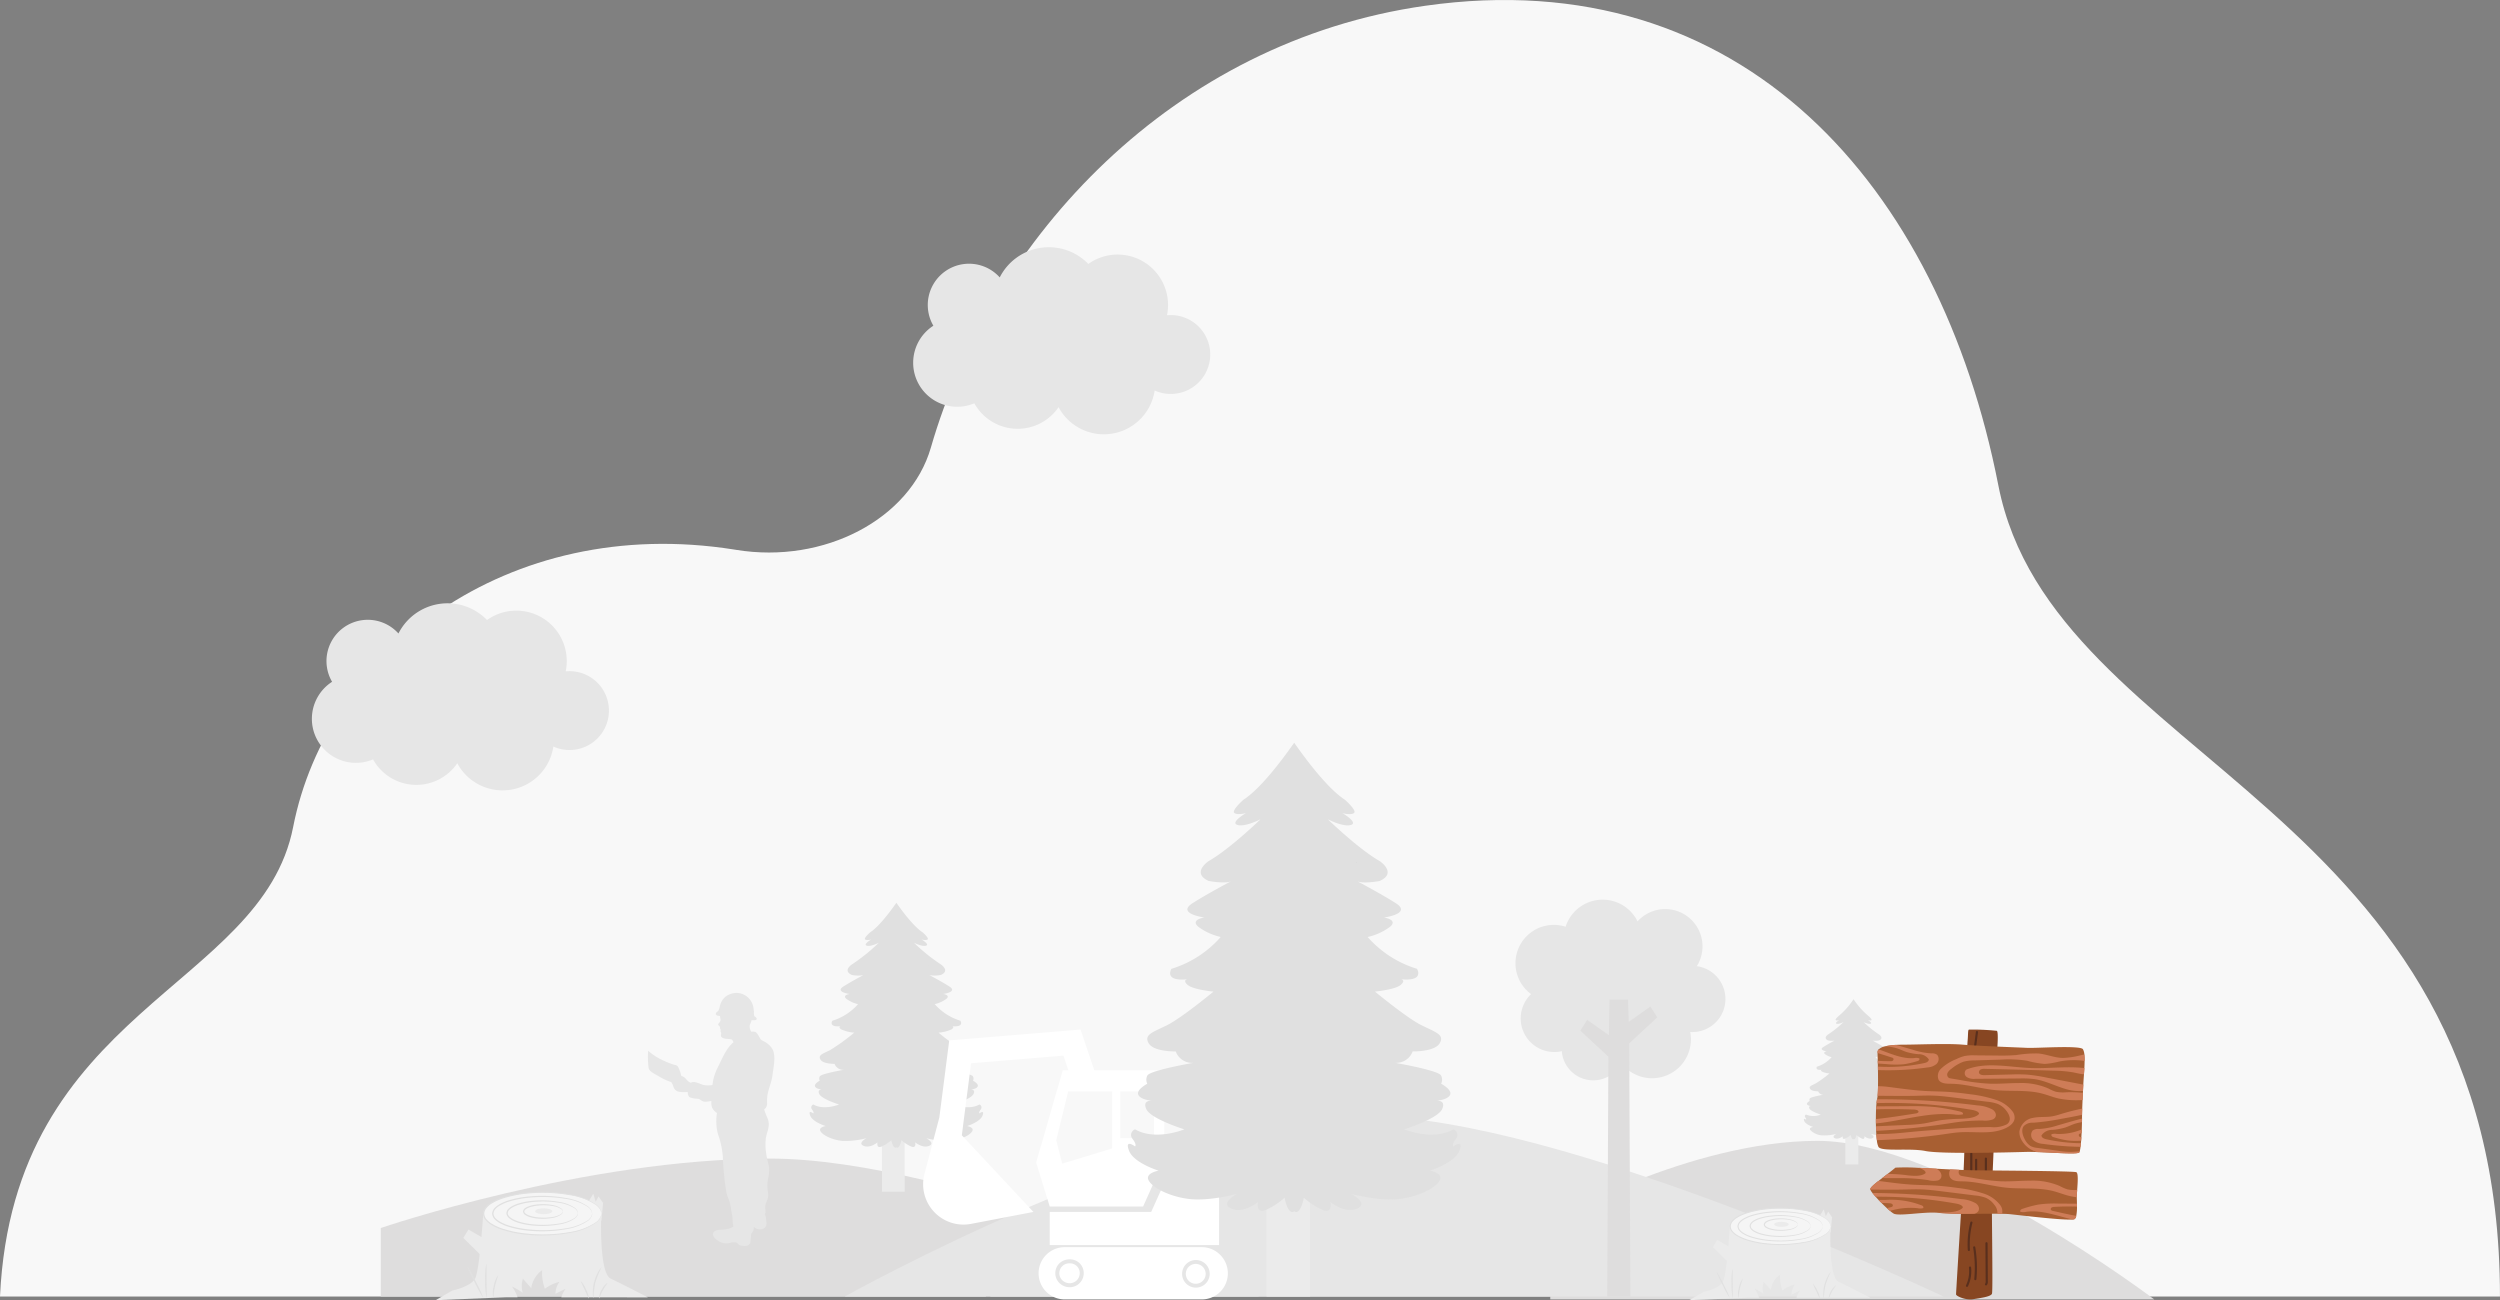 <svg xmlns="http://www.w3.org/2000/svg" xmlns:xlink="http://www.w3.org/1999/xlink" width="533.739" height="277.574" viewBox="0 0 533.739 277.574">
  <rect x="0" y="0" width="533.739" height="277.574" fill="#808080" stroke="none"/>
  <defs>
    <clipPath id="clip-path">
      <rect id="長方形_151" data-name="長方形 151" width="533.739" height="276.802" fill="#f8f8f8"/>
    </clipPath>
    <clipPath id="clip-path-2">
      <rect id="長方形_363" data-name="長方形 363" width="128.949" height="33.854" fill="#dedddd"/>
    </clipPath>
    <clipPath id="clip-path-3">
      <rect id="長方形_362" data-name="長方形 362" width="333.67" height="38.553" fill="none"/>
    </clipPath>
    <clipPath id="clip-path-4">
      <rect id="長方形_364" data-name="長方形 364" width="44.86" height="84.727" fill="none"/>
    </clipPath>
    <clipPath id="clip-path-5">
      <rect id="長方形_365" data-name="長方形 365" width="63.433" height="39.939" fill="#e6e6e6"/>
    </clipPath>
    <clipPath id="clip-path-7">
      <rect id="長方形_396" data-name="長方形 396" width="45.314" height="23.149" fill="none"/>
    </clipPath>
    <clipPath id="clip-path-8">
      <rect id="長方形_396-2" data-name="長方形 396" width="38.638" height="19.739" fill="none"/>
    </clipPath>
    <clipPath id="clip-path-9">
      <rect id="長方形_398" data-name="長方形 398" width="37.059" height="61.682" fill="none"/>
    </clipPath>
    <clipPath id="clip-path-10">
      <rect id="長方形_398-2" data-name="長方形 398" width="21.203" height="35.29" fill="none"/>
    </clipPath>
    <clipPath id="clip-path-11">
      <rect id="長方形_351" data-name="長方形 351" width="45.763" height="57.619" fill="none"/>
    </clipPath>
    <clipPath id="clip-path-12">
      <rect id="長方形_400" data-name="長方形 400" width="65.065" height="57.619" fill="#fff"/>
    </clipPath>
    <clipPath id="clip-path-13">
      <rect id="長方形_398-3" data-name="長方形 398" width="71.033" height="118.23" fill="none"/>
    </clipPath>
    <clipPath id="clip-path-14">
      <rect id="長方形_401" data-name="長方形 401" width="26.995" height="54.013" fill="#e6e6e6"/>
    </clipPath>
  </defs>
  <g id="グループ_1362" data-name="グループ 1362" transform="translate(-783.209 -290.427)">
    <g id="グループ_719" data-name="グループ 719" transform="translate(783.209 290.427)">
      <g id="グループ_718" data-name="グループ 718" clip-path="url(#clip-path)">
        <path id="パス_890" data-name="パス 890" d="M0,276.8c2.877-61.481,55.837-65.74,62.586-100.238,7.24-37.008,45.58-66.924,94.155-59.238l.425.068c18.779,3.072,37.161-6.571,41.566-21.819C211.678,50.764,250.372,8.894,304.3,1.229c67.654-9.616,109.821,38.414,122.332,102.362,11.663,59.613,107.1,67.844,107.1,173.211h-322.3q-.125-4.4-.422-8.842c-.263,2.962-.449,5.913-.532,8.842Z" transform="translate(0 0)" fill="#f8f8f8"/>
      </g>
    </g>
    <g id="グループ_871" data-name="グループ 871" transform="translate(864.498 528.676)">
      <g id="グループ_870" data-name="グループ 870" transform="translate(249.686 5.318)">
        <g id="グループ_869" data-name="グループ 869" transform="translate(0 0)" clip-path="url(#clip-path-2)">
          <path id="パス_1639" data-name="パス 1639" d="M128.949,33.854H0V17.044S29.83,0,57.053,0s71.9,33.854,71.9,33.854" transform="translate(0 0)" fill="#dedddd"/>
        </g>
      </g>
      <g id="グループ_868" data-name="グループ 868" transform="translate(0 0)">
        <g id="グループ_867" data-name="グループ 867" transform="translate(0 0)" clip-path="url(#clip-path-3)">
          <path id="パス_1637" data-name="パス 1637" d="M298.159,38.553H110.627V23.927S154.008,9.1,193.6,9.1,298.159,38.553,298.159,38.553" transform="translate(-110.626 0)" fill="#dedddd"/>
          <path id="パス_1638" data-name="パス 1638" d="M-35.51,38.553H199.1S117.536,0,75.5,0-35.51,38.553-35.51,38.553" transform="translate(134.566 0)" fill="#e6e6e6"/>
        </g>
      </g>
    </g>
    <g id="グループ_874" data-name="グループ 874" transform="translate(1106.753 482.502)">
      <g id="グループ_873" data-name="グループ 873" transform="translate(0 0)" clip-path="url(#clip-path-4)">
        <path id="パス_1642" data-name="パス 1642" d="M3.335,20.166A8.188,8.188,0,0,1,10.708,5.781,8.3,8.3,0,0,1,26.064,4.635,7.963,7.963,0,0,1,38.721,14.2,7.064,7.064,0,0,1,37.8,28.263c-.165,0-.328-.007-.491-.018a8.3,8.3,0,0,1-14.71,6.662,6.728,6.728,0,0,1-12.7-2.56A7.176,7.176,0,0,1,3.335,20.166" transform="translate(0 0)" fill="#e6e6e6"/>
        <path id="パス_1643" data-name="パス 1643" d="M10.546,22.059l1.466-2.305,4.624,3.268.156-7.587h3.935l.158,4.742,4.624-3.27,1.464,2.306L20.98,24.774l.25,54.045H16.288l.25-51.2Z" transform="translate(3.304 5.908)" fill="#dedddd"/>
      </g>
    </g>
    <g id="グループ_876" data-name="グループ 876" transform="translate(849.781 419.229)">
      <g id="グループ_875" data-name="グループ 875" transform="translate(0 0)" clip-path="url(#clip-path-5)">
        <path id="パス_1644" data-name="パス 1644" d="M4.325,16.759A8.809,8.809,0,0,1,18.494,6.445,11.742,11.742,0,0,1,37.406,3.571a10.765,10.765,0,0,1,17.021,8.764,10.836,10.836,0,0,1-.224,2.192c.267-.025.537-.039.812-.039a8.419,8.419,0,1,1-3.447,16.1,10.965,10.965,0,0,1-20.514,3.561,10.572,10.572,0,0,1-17.981-.828A9.4,9.4,0,0,1,4.325,16.759" transform="translate(0 0)" fill="#e6e6e6"/>
      </g>
    </g>
    <g id="グループ_877" data-name="グループ 877" transform="translate(978.154 343.208)">
      <g id="グループ_875-2" data-name="グループ 875" transform="translate(0 0)" clip-path="url(#clip-path-5)">
        <path id="パス_1644-2" data-name="パス 1644" d="M4.325,16.759A8.809,8.809,0,0,1,18.494,6.445,11.742,11.742,0,0,1,37.406,3.571a10.765,10.765,0,0,1,17.021,8.764,10.836,10.836,0,0,1-.224,2.192c.267-.025.537-.039.812-.039a8.419,8.419,0,1,1-3.447,16.1,10.965,10.965,0,0,1-20.514,3.561,10.572,10.572,0,0,1-17.981-.828A9.4,9.4,0,0,1,4.325,16.759" transform="translate(0 0)" fill="#e6e6e6"/>
      </g>
    </g>
    <g id="グループ_947" data-name="グループ 947" transform="translate(876.214 544.852)">
      <path id="パス_1877" data-name="パス 1877" d="M60.854,2.432,61.86.812l.511,1.7.6-1.132.979,1.388-.372,3.875L62.03,4.6Z" transform="translate(-28.196 -0.376)" fill="#ebebeb"/>
      <g id="グループ_946" data-name="グループ 946" transform="translate(0 0)">
        <g id="グループ_945" data-name="グループ 945" clip-path="url(#clip-path-7)">
          <path id="パス_1878" data-name="パス 1878" d="M16.322,23.906A13.771,13.771,0,0,1,18.6,25.235a5.221,5.221,0,0,1,.026-3.023l1.78,2.028A5.757,5.757,0,0,1,22.735,20.4a10.1,10.1,0,0,0,.584,3.962,8.78,8.78,0,0,1,3.119-1.476,4.4,4.4,0,0,0-.856,2.557l2.167-1.081a6.623,6.623,0,0,0-.857,1.633c-.02.064-.036.13-.052.2l18.475.011S40,23.428,37.381,22.2s-2-14.326-2-14.326H10.192S9.422,20.424,8.42,22.2s-4.853,2.542-4.853,2.542L0,26.8l14.947-.613,2.543,0a8.957,8.957,0,0,0-1.168-2.278" transform="translate(0 -3.646)" fill="#ebebeb"/>
          <path id="パス_1879" data-name="パス 1879" d="M44.223,4.778c0,2.514-5.626,4.553-12.567,4.553S19.09,7.292,19.09,4.778,24.716.225,31.657.225,44.223,2.263,44.223,4.778" transform="translate(-8.845 -0.104)" fill="#f5f5f5"/>
          <path id="パス_1880" data-name="パス 1880" d="M44.1,4.673a3.4,3.4,0,0,0-.127-.556,2.934,2.934,0,0,0-1-1.26A13.38,13.38,0,0,0,37.364.741,33.281,33.281,0,0,0,28.408.392a24.916,24.916,0,0,0-5.19,1.013,11.225,11.225,0,0,0-2.533,1.136,4.683,4.683,0,0,0-1.067.9,1.973,1.973,0,0,0-.51,1.235,1.969,1.969,0,0,0,.509,1.235,4.646,4.646,0,0,0,1.066.9,11.207,11.207,0,0,0,2.533,1.137,24.927,24.927,0,0,0,5.191,1.014,33.26,33.26,0,0,0,8.956-.349,13.371,13.371,0,0,0,5.609-2.117,2.926,2.926,0,0,0,1-1.26,3.4,3.4,0,0,0,.127-.556,1.36,1.36,0,0,1-.073.574,2.9,2.9,0,0,1-.987,1.326A13.155,13.155,0,0,1,37.4,8.8a32.819,32.819,0,0,1-9.018.411A24.937,24.937,0,0,1,23.133,8.2a11.445,11.445,0,0,1-2.6-1.163A4.9,4.9,0,0,1,19.4,6.086a2.242,2.242,0,0,1-.574-1.415A2.247,2.247,0,0,1,19.4,3.258a4.947,4.947,0,0,1,1.132-.951,11.437,11.437,0,0,1,2.6-1.162A24.927,24.927,0,0,1,28.385.136,32.811,32.811,0,0,1,37.4.547a13.158,13.158,0,0,1,5.64,2.226A2.9,2.9,0,0,1,44.03,4.1a1.36,1.36,0,0,1,.073.574" transform="translate(-8.725 0)" fill="#e0e0e0"/>
          <path id="パス_1881" data-name="パス 1881" d="M43.954,5.543c0,2.025-4.747,3.667-10.6,3.667s-10.6-1.642-10.6-3.667,4.747-3.667,10.6-3.667,10.6,1.642,10.6,3.667" transform="translate(-10.54 -0.869)" fill="#f5f5f5"/>
          <path id="パス_1882" data-name="パス 1882" d="M43.834,5.442c-.021,0-.017-.172-.123-.46a2.432,2.432,0,0,0-.875-1.018,11.757,11.757,0,0,0-4.728-1.675,29.432,29.432,0,0,0-7.493-.267,21.662,21.662,0,0,0-4.349.8,9.545,9.545,0,0,0-2.136.9,4.374,4.374,0,0,0-.917.712,1.693,1.693,0,0,0-.447,1,1.7,1.7,0,0,0,.445,1,4.367,4.367,0,0,0,.917.713,9.545,9.545,0,0,0,2.136.9,21.643,21.643,0,0,0,4.35.8A29.436,29.436,0,0,0,38.109,8.6,11.777,11.777,0,0,0,42.837,6.92,2.434,2.434,0,0,0,43.711,5.9c.106-.288.1-.463.123-.46a.387.387,0,0,1,0,.123,1.038,1.038,0,0,1-.067.356A2.4,2.4,0,0,1,42.9,7.006a11.507,11.507,0,0,1-4.758,1.783,28.9,28.9,0,0,1-7.552.33,21.652,21.652,0,0,1-4.407-.8,9.747,9.747,0,0,1-2.2-.926,4.629,4.629,0,0,1-.98-.764,1.962,1.962,0,0,1-.518-1.189,1.968,1.968,0,0,1,.519-1.189,4.61,4.61,0,0,1,.981-.763,9.707,9.707,0,0,1,2.2-.925,21.635,21.635,0,0,1,4.406-.8,28.917,28.917,0,0,1,7.551.329A11.52,11.52,0,0,1,42.9,3.878a2.4,2.4,0,0,1,.861,1.085,1.038,1.038,0,0,1,.067.356.387.387,0,0,1,0,.123" transform="translate(-10.419 -0.769)" fill="#e0e0e0"/>
          <path id="パス_1883" data-name="パス 1883" d="M43.539,6.277c0,1.444-3.385,2.614-7.561,2.614s-7.56-1.17-7.56-2.614,3.385-2.614,7.56-2.614,7.561,1.17,7.561,2.614" transform="translate(-13.167 -1.697)" fill="#f5f5f5"/>
          <path id="パス_1884" data-name="パス 1884" d="M43.418,6.175c-.018,0-.018-.122-.1-.325a1.736,1.736,0,0,0-.625-.716,8.431,8.431,0,0,0-3.367-1.179A21.041,21.041,0,0,0,34,3.774a15.429,15.429,0,0,0-3.092.574,6.771,6.771,0,0,0-1.514.639,3.084,3.084,0,0,0-.644.5,1.165,1.165,0,0,0-.308.687,1.167,1.167,0,0,0,.307.687,3.086,3.086,0,0,0,.644.5A6.766,6.766,0,0,0,30.9,8,15.433,15.433,0,0,0,34,8.577,21.041,21.041,0,0,0,39.331,8.4,8.427,8.427,0,0,0,42.7,7.217a1.736,1.736,0,0,0,.625-.716c.078-.2.077-.327.1-.325a.849.849,0,0,1-.042.345,1.709,1.709,0,0,1-.612.784,8.175,8.175,0,0,1-3.4,1.286,20.521,20.521,0,0,1-5.393.244,15.411,15.411,0,0,1-3.15-.568A6.979,6.979,0,0,1,29.246,7.6a3.335,3.335,0,0,1-.708-.552,1.437,1.437,0,0,1-.379-.875,1.44,1.44,0,0,1,.38-.874,3.319,3.319,0,0,1,.708-.552,6.973,6.973,0,0,1,1.577-.663,15.4,15.4,0,0,1,3.15-.568,20.518,20.518,0,0,1,5.392.244,8.181,8.181,0,0,1,3.4,1.286,1.709,1.709,0,0,1,.612.784.837.837,0,0,1,.042.345" transform="translate(-13.047 -1.596)" fill="#e0e0e0"/>
          <path id="パス_1885" data-name="パス 1885" d="M43.388,6.623c0,.8-1.871,1.445-4.178,1.445s-4.178-.647-4.178-1.445S36.9,5.178,39.21,5.178s4.178.647,4.178,1.445" transform="translate(-16.231 -2.399)" fill="#f5f5f5"/>
          <path id="パス_1886" data-name="パス 1886" d="M43.267,6.52a.945.945,0,0,0-.413-.556A4.721,4.721,0,0,0,41,5.336a11.76,11.76,0,0,0-2.935-.086,8.478,8.478,0,0,0-1.7.318,3.669,3.669,0,0,0-.823.348c-.254.145-.488.364-.5.6s.242.458.5.6a3.7,3.7,0,0,0,.823.348,8.49,8.49,0,0,0,1.7.318A11.765,11.765,0,0,0,41,7.7a4.724,4.724,0,0,0,1.854-.627.944.944,0,0,0,.413-.556.33.33,0,0,1-.012.195.94.94,0,0,1-.335.448,4.472,4.472,0,0,1-1.884.735,11.242,11.242,0,0,1-2.993.148,8.5,8.5,0,0,1-1.754-.313,3.906,3.906,0,0,1-.885-.372,1.1,1.1,0,0,1-.632-.842,1.1,1.1,0,0,1,.633-.841,3.91,3.91,0,0,1,.885-.371,8.506,8.506,0,0,1,1.754-.313,11.242,11.242,0,0,1,2.993.148,4.475,4.475,0,0,1,1.884.735.94.94,0,0,1,.335.448.33.33,0,0,1,.012.195" transform="translate(-16.111 -2.296)" fill="#e0e0e0"/>
          <path id="パス_1887" data-name="パス 1887" d="M43.244,7.231c0,.348-.815.63-1.821.63s-1.82-.282-1.82-.63.815-.63,1.82-.63,1.821.282,1.821.63" transform="translate(-18.349 -3.058)" fill="#ebebeb"/>
          <path id="パス_1888" data-name="パス 1888" d="M15.347,21.1l-4.335-4.263,1.1-1.795,4.481,2.6Z" transform="translate(-5.102 -6.968)" fill="#ebebeb"/>
          <path id="パス_1889" data-name="パス 1889" d="M12.584,29.582a26.338,26.338,0,0,1,1.843,3.36,26.382,26.382,0,0,1,1.594,3.486,26.388,26.388,0,0,1-1.843-3.36,26.336,26.336,0,0,1-1.594-3.485" transform="translate(-5.828 -13.706)" fill="#e0e0e0"/>
          <path id="パス_1890" data-name="パス 1890" d="M19.953,28.616c.08,0,.035,1.641.052,3.657s.082,3.651,0,3.657a17.206,17.206,0,0,1-.281-3.655,17.174,17.174,0,0,1,.227-3.659" transform="translate(-9.139 -13.259)" fill="#e0e0e0"/>
          <path id="パス_1891" data-name="パス 1891" d="M23.9,33.169c.076.036-.39,1.049-.684,2.376s-.318,2.44-.4,2.44a5.653,5.653,0,0,1,.13-2.5,5.649,5.649,0,0,1,.956-2.315" transform="translate(-10.534 -15.368)" fill="#e0e0e0"/>
          <path id="パス_1892" data-name="パス 1892" d="M64.415,30.045A18.5,18.5,0,0,0,63.1,33.231a18.475,18.475,0,0,0-.418,3.421,2.831,2.831,0,0,1-.141-1.02,8.917,8.917,0,0,1,1.247-4.766,2.809,2.809,0,0,1,.623-.821" transform="translate(-28.977 -13.92)" fill="#e0e0e0"/>
          <path id="パス_1893" data-name="パス 1893" d="M66.792,36.2c.06.057-.509.709-1.008,1.636s-.747,1.755-.827,1.736a3.723,3.723,0,0,1,.581-1.869,3.722,3.722,0,0,1,1.254-1.5" transform="translate(-30.088 -16.769)" fill="#e0e0e0"/>
          <path id="パス_1894" data-name="パス 1894" d="M57.66,35.443a5.54,5.54,0,0,1,1.14,1.792,5.518,5.518,0,0,1,.645,2.024,15.377,15.377,0,0,1-.9-1.906,15.328,15.328,0,0,1-.887-1.911" transform="translate(-26.713 -16.421)" fill="#e0e0e0"/>
        </g>
      </g>
    </g>
    <g id="グループ_948" data-name="グループ 948" transform="translate(1143.862 548.262)">
      <path id="パス_1877-2" data-name="パス 1877" d="M60.854,2.193,61.712.812l.436,1.452.508-.966.835,1.183-.318,3.3L61.857,4.042Z" transform="translate(-33.007 -0.44)" fill="#ebebeb"/>
      <g id="グループ_946-2" data-name="グループ 946" transform="translate(0 0)">
        <g id="グループ_945-2" data-name="グループ 945" clip-path="url(#clip-path-8)">
          <path id="パス_1878-2" data-name="パス 1878" d="M13.917,21.543a11.742,11.742,0,0,1,1.945,1.133,4.452,4.452,0,0,1,.022-2.578L17.4,21.828a4.909,4.909,0,0,1,1.984-3.276,8.608,8.608,0,0,0,.5,3.378,7.486,7.486,0,0,1,2.659-1.258,3.756,3.756,0,0,0-.73,2.18l1.847-.922a5.647,5.647,0,0,0-.73,1.392c-.017.055-.031.111-.044.168l15.753.01s-4.532-2.364-6.765-3.415S30.166,7.869,30.166,7.869H8.69S8.034,18.574,7.18,20.085s-4.138,2.167-4.138,2.167L0,24.007l12.745-.523h2.168a7.637,7.637,0,0,0-1-1.942" transform="translate(0 -4.268)" fill="#ebebeb"/>
          <path id="パス_1879-2" data-name="パス 1879" d="M40.52,4.107c0,2.144-4.8,3.882-10.715,3.882S19.09,6.251,19.09,4.107,23.887.225,29.805.225,40.52,1.963,40.52,4.107" transform="translate(-10.354 -0.122)" fill="#f5f5f5"/>
          <path id="パス_1880-2" data-name="パス 1880" d="M40.379,3.985a2.9,2.9,0,0,0-.108-.474,2.5,2.5,0,0,0-.855-1.074,11.409,11.409,0,0,0-4.783-1.8A28.377,28.377,0,0,0,27,.335a21.245,21.245,0,0,0-4.425.864,9.571,9.571,0,0,0-2.159.969,3.993,3.993,0,0,0-.91.764,1.683,1.683,0,0,0-.435,1.053A1.679,1.679,0,0,0,19.5,5.037a3.962,3.962,0,0,0,.909.765,9.556,9.556,0,0,0,2.16.969A21.255,21.255,0,0,0,27,7.635a28.36,28.36,0,0,0,7.637-.3,11.4,11.4,0,0,0,4.782-1.8,2.5,2.5,0,0,0,.855-1.074,2.9,2.9,0,0,0,.108-.474,1.159,1.159,0,0,1-.062.49,2.475,2.475,0,0,1-.842,1.131,11.217,11.217,0,0,1-4.809,1.9,27.984,27.984,0,0,1-7.689.351A21.263,21.263,0,0,1,22.5,6.993,9.758,9.758,0,0,1,20.284,6a4.178,4.178,0,0,1-.965-.812,1.912,1.912,0,0,1-.489-1.206,1.916,1.916,0,0,1,.49-1.205,4.218,4.218,0,0,1,.965-.811A9.752,9.752,0,0,1,22.5.977,21.255,21.255,0,0,1,26.977.116a27.977,27.977,0,0,1,7.688.351,11.219,11.219,0,0,1,4.809,1.9A2.476,2.476,0,0,1,40.317,3.5a1.159,1.159,0,0,1,.062.49" transform="translate(-10.213 0)" fill="#e0e0e0"/>
          <path id="パス_1881-2" data-name="パス 1881" d="M40.83,5c0,1.727-4.048,3.126-9.041,3.126S22.748,6.729,22.748,5,26.8,1.876,31.789,1.876,40.83,3.276,40.83,5" transform="translate(-12.339 -1.018)" fill="#f5f5f5"/>
          <path id="パス_1882-2" data-name="パス 1882" d="M40.689,4.885c-.018,0-.014-.146-.1-.392a2.074,2.074,0,0,0-.746-.868A10.025,10.025,0,0,0,35.807,2.2a25.1,25.1,0,0,0-6.389-.228,18.47,18.47,0,0,0-3.708.685,8.139,8.139,0,0,0-1.821.769,3.73,3.73,0,0,0-.782.607,1.444,1.444,0,0,0-.381.854,1.445,1.445,0,0,0,.38.855,3.724,3.724,0,0,0,.782.608,8.139,8.139,0,0,0,1.821.769,18.454,18.454,0,0,0,3.709.685,25.1,25.1,0,0,0,6.389-.228,10.042,10.042,0,0,0,4.031-1.428,2.075,2.075,0,0,0,.745-.868c.09-.246.086-.395.1-.392a.33.33,0,0,1,0,.1.885.885,0,0,1-.057.3,2.049,2.049,0,0,1-.734.925,9.812,9.812,0,0,1-4.057,1.52A24.638,24.638,0,0,1,29.4,8.02a18.462,18.462,0,0,1-3.757-.681,8.311,8.311,0,0,1-1.875-.789A3.947,3.947,0,0,1,22.93,5.9a1.673,1.673,0,0,1-.442-1.014A1.678,1.678,0,0,1,22.93,3.87a3.93,3.93,0,0,1,.836-.651,8.276,8.276,0,0,1,1.875-.789A18.448,18.448,0,0,1,29.4,1.75a24.657,24.657,0,0,1,6.439.281,9.823,9.823,0,0,1,4.058,1.521,2.049,2.049,0,0,1,.734.925.885.885,0,0,1,.057.3.33.33,0,0,1,0,.1" transform="translate(-12.198 -0.9)" fill="#e0e0e0"/>
          <path id="パス_1883-2" data-name="パス 1883" d="M41.311,5.892c0,1.231-2.886,2.229-6.447,2.229s-6.446-1-6.446-2.229S31.3,3.663,34.864,3.663s6.447,1,6.447,2.229" transform="translate(-15.414 -1.987)" fill="#f5f5f5"/>
          <path id="パス_1884-2" data-name="パス 1884" d="M41.17,5.773c-.016,0-.015-.1-.081-.277a1.481,1.481,0,0,0-.533-.611,7.189,7.189,0,0,0-2.871-1,17.941,17.941,0,0,0-4.549-.155,13.155,13.155,0,0,0-2.637.489,5.774,5.774,0,0,0-1.291.545,2.629,2.629,0,0,0-.549.427.994.994,0,0,0-.263.586,1,1,0,0,0,.262.586,2.631,2.631,0,0,0,.549.427,5.77,5.77,0,0,0,1.291.545,13.16,13.16,0,0,0,2.637.489,17.941,17.941,0,0,0,4.549-.155,7.185,7.185,0,0,0,2.871-1.005,1.48,1.48,0,0,0,.533-.61c.066-.173.066-.279.081-.277a.724.724,0,0,1-.036.294,1.457,1.457,0,0,1-.522.668,6.971,6.971,0,0,1-2.9,1.1,17.5,17.5,0,0,1-4.6.208,13.14,13.14,0,0,1-2.686-.485,5.95,5.95,0,0,1-1.345-.566,2.844,2.844,0,0,1-.6-.471,1.226,1.226,0,0,1-.324-.746,1.228,1.228,0,0,1,.324-.745,2.83,2.83,0,0,1,.6-.47,5.946,5.946,0,0,1,1.344-.565,13.13,13.13,0,0,1,2.686-.485,17.5,17.5,0,0,1,4.6.208,6.976,6.976,0,0,1,2.9,1.1,1.457,1.457,0,0,1,.522.668.714.714,0,0,1,.036.294" transform="translate(-15.273 -1.868)" fill="#e0e0e0"/>
          <path id="パス_1885-2" data-name="パス 1885" d="M42.157,6.41c0,.68-1.6,1.232-3.562,1.232S35.032,7.09,35.032,6.41s1.595-1.232,3.562-1.232,3.562.551,3.562,1.232" transform="translate(-19.001 -2.809)" fill="#f5f5f5"/>
          <path id="パス_1886-2" data-name="パス 1886" d="M42.015,6.289a.805.805,0,0,0-.352-.474,4.025,4.025,0,0,0-1.581-.535,10.027,10.027,0,0,0-2.5-.074,7.229,7.229,0,0,0-1.446.271,3.128,3.128,0,0,0-.7.3c-.216.124-.416.31-.423.514s.206.391.422.515a3.159,3.159,0,0,0,.7.3,7.239,7.239,0,0,0,1.446.271,10.031,10.031,0,0,0,2.5-.074,4.028,4.028,0,0,0,1.581-.535.8.8,0,0,0,.352-.474.281.281,0,0,1-.01.166.8.8,0,0,1-.286.382,3.813,3.813,0,0,1-1.607.627,9.585,9.585,0,0,1-2.552.126,7.247,7.247,0,0,1-1.5-.267,3.33,3.33,0,0,1-.755-.317.935.935,0,0,1-.539-.718.937.937,0,0,1,.54-.718,3.334,3.334,0,0,1,.755-.317,7.253,7.253,0,0,1,1.5-.267,9.585,9.585,0,0,1,2.552.126,3.816,3.816,0,0,1,1.607.627.8.8,0,0,1,.286.382.281.281,0,0,1,.01.166" transform="translate(-18.86 -2.688)" fill="#e0e0e0"/>
          <path id="パス_1887-2" data-name="パス 1887" d="M42.708,7.138c0,.3-.7.537-1.553.537S39.6,7.434,39.6,7.138s.7-.537,1.552-.537,1.553.24,1.553.537" transform="translate(-21.481 -3.58)" fill="#ebebeb"/>
          <path id="パス_1888-2" data-name="パス 1888" d="M14.708,20.2l-3.7-3.635.94-1.53,3.821,2.213Z" transform="translate(-5.973 -8.157)" fill="#ebebeb"/>
          <path id="パス_1889-2" data-name="パス 1889" d="M12.583,29.581a22.458,22.458,0,0,1,1.572,2.865,22.5,22.5,0,0,1,1.359,2.972,22.5,22.5,0,0,1-1.572-2.865,22.456,22.456,0,0,1-1.359-2.972" transform="translate(-6.823 -16.045)" fill="#e0e0e0"/>
          <path id="パス_1890-2" data-name="パス 1890" d="M19.919,28.616c.068,0,.03,1.4.044,3.118s.07,3.113,0,3.119a14.671,14.671,0,0,1-.24-3.117,14.644,14.644,0,0,1,.194-3.12" transform="translate(-10.699 -15.521)" fill="#e0e0e0"/>
          <path id="パス_1891-2" data-name="パス 1891" d="M23.728,33.169c.065.031-.332.895-.583,2.026s-.271,2.08-.343,2.081a4.82,4.82,0,0,1,.111-2.133,4.817,4.817,0,0,1,.815-1.974" transform="translate(-12.331 -17.99)" fill="#e0e0e0"/>
          <path id="パス_1892-2" data-name="パス 1892" d="M64.139,30.045a15.77,15.77,0,0,0-1.118,2.717,15.753,15.753,0,0,0-.356,2.917,2.414,2.414,0,0,1-.12-.87,7.6,7.6,0,0,1,1.063-4.064,2.4,2.4,0,0,1,.531-.7" transform="translate(-33.922 -16.296)" fill="#e0e0e0"/>
          <path id="パス_1893-2" data-name="パス 1893" d="M66.519,36.2c.051.049-.434.6-.86,1.4s-.637,1.5-.705,1.48A4.263,4.263,0,0,1,66.519,36.2" transform="translate(-35.222 -19.631)" fill="#e0e0e0"/>
          <path id="パス_1894-2" data-name="パス 1894" d="M57.659,35.442a4.724,4.724,0,0,1,.972,1.528,4.705,4.705,0,0,1,.55,1.726,13.111,13.111,0,0,1-.766-1.625,13.07,13.07,0,0,1-.756-1.63" transform="translate(-31.272 -19.223)" fill="#e0e0e0"/>
        </g>
      </g>
    </g>
    <g id="グループ_952" data-name="グループ 952" transform="translate(956.051 483.169)">
      <rect id="長方形_397" data-name="長方形 397" width="4.847" height="16.663" transform="translate(15.454 45.019)" fill="#ebebeb"/>
      <g id="グループ_950" data-name="グループ 950">
        <g id="グループ_949" data-name="グループ 949" clip-path="url(#clip-path-9)">
          <path id="パス_1895" data-name="パス 1895" d="M36.257,44.964s-.238-.159.287-.846a.667.667,0,0,0-.287-1.058c-2.291,1.323-5.488,0-5.488,0s3.77-1.163,4.247-2.274c.356-.83-.272-.921-.613-.915.385-.04,1.218-.176,1.472-.619.334-.582-.978-1.269-.978-1.269a1.026,1.026,0,0,0,0-.9c-.215-.582-5.131-1.428-5.131-1.428a1.949,1.949,0,0,0,1.957-1.269s2.434.053,3.006-.9-.382-1.217-2-2.01a42.868,42.868,0,0,1-5.2-3.755,7.958,7.958,0,0,0,2.863-.741c.62-.529.048-.635.048-.635,2.672.264,1.766-1.164,1.766-1.164a11.951,11.951,0,0,1-5.488-3.544,6.585,6.585,0,0,0,2.529-1.164c.859-.793-.716-1.005-.716-1.005s3.15-.423,1.336-1.587c-1.378-.885-3.584-2.074-4.269-2.432a6.578,6.578,0,0,0,2.456-.054c2-.9,0-2.221,0-2.221a38.946,38.946,0,0,1-5.775-4.654s1.718.9,2.577.635S23.9,7.833,23.9,7.833s.907.264,1.288,0-1-1.481-1-1.481C22.126,5.015,19.59,1.507,18.529,0c-1.061,1.507-3.6,5.015-5.654,6.352,0,0-1.384,1.216-1,1.481s1.288,0,1.288,0-1.813,1.058-.954,1.323,2.577-.635,2.577-.635A38.946,38.946,0,0,1,9.01,13.175s-2,1.323,0,2.221a6.578,6.578,0,0,0,2.456.054C10.78,15.809,8.574,17,7.2,17.883,5.383,19.046,8.532,19.47,8.532,19.47s-1.575.212-.716,1.005a6.585,6.585,0,0,0,2.529,1.164,11.949,11.949,0,0,1-5.488,3.544s-.907,1.428,1.766,1.164c0,0-.572.106.048.635a7.958,7.958,0,0,0,2.863.741,42.868,42.868,0,0,1-5.2,3.755c-1.622.793-2.577,1.058-2,2.01s3.006.9,3.006.9a1.949,1.949,0,0,0,1.957,1.269s-4.916.846-5.13,1.428a1.023,1.023,0,0,0,0,.9s-1.312.688-.978,1.269c.254.442,1.088.579,1.472.619-.341-.006-.969.085-.613.915C2.519,41.9,6.289,43.06,6.289,43.06s-3.2,1.323-5.488,0a.666.666,0,0,0-.286,1.058c.525.688.286.846.286.846s-1.193-.9-.668.476,3.293,2.222,3.293,2.222-1.575.264-1.1,1.111,2.481,1.851,4.677,2.063a17.84,17.84,0,0,0,5.154-.582s-2,1.058-.621,1.64,2.959-.74,2.959-.74-.286,1.354.859.888a7.82,7.82,0,0,0,2.1-1.365s.357,1.995,1.072,1.518c.715.477,1.073-1.518,1.073-1.518a7.82,7.82,0,0,0,2.1,1.365c1.145.465.859-.888.859-.888s1.575,1.322,2.959.74-.621-1.64-.621-1.64a17.843,17.843,0,0,0,5.154.582c2.2-.211,4.2-1.216,4.677-2.063s-1.1-1.111-1.1-1.111,2.768-.846,3.293-2.222-.668-.476-.668-.476" transform="translate(0)" fill="#e0e0e0"/>
          <path id="パス_1896" data-name="パス 1896" d="M72.484,37.911l-.075-.034a.263.263,0,0,1,.075.034" transform="translate(-46.981 -24.576)"/>
        </g>
      </g>
    </g>
    <g id="グループ_953" data-name="グループ 953" transform="translate(1168.336 503.748)">
      <rect id="長方形_397-2" data-name="長方形 397" width="2.773" height="9.533" transform="translate(8.841 25.757)" fill="#ebebeb"/>
      <g id="グループ_950-2" data-name="グループ 950">
        <g id="グループ_949-2" data-name="グループ 949" clip-path="url(#clip-path-10)">
          <path id="パス_1895-2" data-name="パス 1895" d="M20.744,25.726s-.136-.091.164-.484a.381.381,0,0,0-.164-.605,4.089,4.089,0,0,1-3.14,0s2.157-.666,2.43-1.3c.2-.475-.156-.527-.351-.524.22-.023.7-.1.842-.354.191-.333-.56-.726-.56-.726a.587.587,0,0,0,0-.515c-.123-.333-2.935-.817-2.935-.817a1.115,1.115,0,0,0,1.12-.726s1.393.03,1.72-.514-.218-.7-1.147-1.15a24.526,24.526,0,0,1-2.976-2.149,4.553,4.553,0,0,0,1.638-.424c.355-.3.027-.363.027-.363,1.529.151,1.01-.666,1.01-.666a6.838,6.838,0,0,1-3.14-2.027,3.767,3.767,0,0,0,1.447-.666c.491-.454-.409-.575-.409-.575s1.8-.242.764-.908c-.789-.506-2.05-1.187-2.443-1.391a3.764,3.764,0,0,0,1.405-.031c1.147-.514,0-1.271,0-1.271a22.282,22.282,0,0,1-3.3-2.663s.983.514,1.475.363-.546-.757-.546-.757.519.151.737,0-.573-.847-.573-.847A16.142,16.142,0,0,1,10.6,0,16.136,16.136,0,0,1,7.366,3.634s-.792.7-.573.847.737,0,.737,0-1.038.605-.546.757,1.475-.363,1.475-.363a22.282,22.282,0,0,1-3.3,2.663s-1.147.757,0,1.271A3.764,3.764,0,0,0,6.56,8.84c-.392.2-1.654.885-2.443,1.391-1.038.666.764.908.764.908s-.9.121-.409.575a3.767,3.767,0,0,0,1.447.666,6.836,6.836,0,0,1-3.14,2.027s-.519.817,1.01.666c0,0-.327.06.027.363a4.553,4.553,0,0,0,1.638.424,24.526,24.526,0,0,1-2.976,2.149c-.928.454-1.474.605-1.147,1.15s1.72.514,1.72.514a1.115,1.115,0,0,0,1.12.726s-2.812.484-2.935.817a.585.585,0,0,0,0,.515s-.751.393-.56.726c.145.253.622.331.842.354-.2,0-.555.049-.351.524.273.635,2.43,1.3,2.43,1.3a4.089,4.089,0,0,1-3.14,0,.381.381,0,0,0-.164.605c.3.393.164.484.164.484S-.224,25.211.076,26,1.96,27.269,1.96,27.269s-.9.151-.628.635a3.911,3.911,0,0,0,2.676,1.18,10.207,10.207,0,0,0,2.949-.333s-1.147.605-.355.938,1.693-.424,1.693-.424-.164.775.491.508a4.474,4.474,0,0,0,1.2-.781s.2,1.141.614.868c.409.273.614-.868.614-.868a4.474,4.474,0,0,0,1.2.781c.655.266.491-.508.491-.508s.9.756,1.693.424-.355-.938-.355-.938a10.209,10.209,0,0,0,2.949.333A3.911,3.911,0,0,0,19.87,27.9c.273-.484-.628-.635-.628-.635s1.584-.484,1.884-1.271-.382-.272-.382-.272" transform="translate(0)" fill="#e0e0e0"/>
          <path id="パス_1896-2" data-name="パス 1896" d="M72.452,37.9l-.043-.02a.151.151,0,0,1,.043.02" transform="translate(-57.861 -30.267)"/>
        </g>
      </g>
    </g>
    <g id="グループ_838" data-name="グループ 838" transform="translate(1182.5 510.229)">
      <g id="グループ_837" data-name="グループ 837" clip-path="url(#clip-path-11)">
        <path id="パス_1455" data-name="パス 1455" d="M131.892.276c.39.162.13,4.028-.13,5.976s-.13,11.173-.26,13.122-.52,11.953-.65,14.292.26,22.087,0,22.737-2.469.909-4.028,1.169-3.638-.65-3.638-1.039,1.169-19.359,1.3-21.178.52-7.925.52-12.733.52-18.839.65-20.268.033-2.274.292-2.339a47.929,47.929,0,0,1,5.944.26" transform="translate(-104.868 0.001)" fill="#874622"/>
        <path id="パス_1456" data-name="パス 1456" d="M160.945,340.476a.232.232,0,0,0,.21-.132,7.5,7.5,0,0,0,.669-4.019.232.232,0,1,0-.461.053,7.032,7.032,0,0,1-.627,3.767.232.232,0,0,0,.209.331" transform="translate(-140.295 -285.533)" fill="#592f1d"/>
        <path id="パス_1457" data-name="パス 1457" d="M137.468,310.854a.232.232,0,0,0,.178-.083,1.2,1.2,0,0,0,.2-.8l-.055-8.122a.232.232,0,0,0-.232-.23h0a.232.232,0,0,0-.23.233l.055,8.122a.814.814,0,0,1-.1.5.232.232,0,0,0,.177.381" transform="translate(-112.743 -256.223)" fill="#592f1d"/>
        <path id="パス_1458" data-name="パス 1458" d="M138.738,185.687a.232.232,0,0,0,.232-.232v-3.638a.232.232,0,0,0-.464,0v3.638a.232.232,0,0,0,.232.232" transform="translate(-114.052 -154.257)" fill="#592f1d"/>
        <path id="パス_1459" data-name="パス 1459" d="M159.457,178.651a.232.232,0,0,0,.232-.232v-3.508a.232.232,0,1,0-.464,0v3.508a.232.232,0,0,0,.232.232" transform="translate(-137.889 -148.39)" fill="#592f1d"/>
        <path id="パス_1460" data-name="パス 1460" d="M159.294,278.583h.015a.232.232,0,0,0,.216-.246,18.454,18.454,0,0,1,.536-5.766.232.232,0,0,0-.449-.115,18.917,18.917,0,0,0-.55,5.911.232.232,0,0,0,.231.217" transform="translate(-138.24 -231.303)" fill="#592f1d"/>
        <path id="パス_1461" data-name="パス 1461" d="M151.424,7.841a.232.232,0,0,0,.23-.2l.7-5.321a.232.232,0,1,0-.46-.06l-.7,5.321a.232.232,0,0,0,.2.26l.03,0" transform="translate(-129.345 -1.747)" fill="#592f1d"/>
        <path id="パス_1462" data-name="パス 1462" d="M152.55,187.543a.232.232,0,0,0,.232-.232v-3.768a.232.232,0,1,0-.464,0v3.768a.232.232,0,0,0,.232.232" transform="translate(-129.943 -155.723)" fill="#592f1d"/>
        <path id="パス_1463" data-name="パス 1463" d="M153.177,314.739a.232.232,0,0,0,.231-.21,26.811,26.811,0,0,0-.242-6.829.232.232,0,0,0-.458.075,26.353,26.353,0,0,1,.238,6.711.232.232,0,0,0,.21.252h.022" transform="translate(-130.741 -261.226)" fill="#592f1d"/>
        <path id="パス_1464" data-name="パス 1464" d="M0,36.622c0,.311,0,.626.006.94,0,.2.007.4.012.6.009.334.021.663.036.983.011.234.023.464.037.686.033.475.072.917.119,1.3a4.239,4.239,0,0,0,.346,1.435c.682,1.071,6.626.195,10.037.877s17.734.292,21.34.195c.687-.019,1.516-.006,2.41.024,3.8.126,8.772.547,9.088.073a.92.92,0,0,0,.1-.253,7.113,7.113,0,0,0,.166-.94c.029-.233.057-.489.081-.763.016-.174.031-.356.046-.543.019-.238.035-.482.051-.733.019-.3.035-.6.05-.9.013-.261.024-.521.035-.776.022-.555.037-1.089.046-1.556.006-.282.008-.539.009-.764v-.084c0-.221,0-.464.007-.722.007-.407.02-.856.036-1.326.02-.585.045-1.206.073-1.824.022-.517.046-1.033.071-1.526.007-.136.013-.27.02-.4.024-.493.048-.954.068-1.361.006-.119.012-.233.017-.342.026-.5.075-1.142.124-1.846.03-.431.06-.885.085-1.338.027-.52.046-1.04.048-1.529a12.621,12.621,0,0,0-.054-1.38,2.66,2.66,0,0,0-.3-1.118c-.584-.877-9.939-.195-11.888-.292s-10.426-.39-13.739-.683-9.939,0-12.57,0c-.579,0-1.176.014-1.755.05h0a13.831,13.831,0,0,0-2.168.279,3.031,3.031,0,0,0-1.493.677A.79.79,0,0,0,.36,22.3c0,.064,0,.141,0,.232,0,.368.021.952.038,1.657,0,.184.009.376.014.575s.009.434.014.661.011.488.015.74c.02,1.144.03,2.371.013,3.447-.013.8-.042,1.508-.094,2.046a5.353,5.353,0,0,1-.1.68c0,.019-.009.038-.013.058a7.566,7.566,0,0,0-.115.816c-.021.21-.039.443-.056.693q-.019.306-.035.643C.017,35.183,0,35.892,0,36.622" transform="translate(1.199 -17.508)" fill="#a85f32"/>
        <path id="パス_1465" data-name="パス 1465" d="M25.576,56.283c.024-.493.048-.954.068-1.361-.277-.056-.554-.108-.831-.161L17.686,53.4a35.724,35.724,0,0,0-4.05-.614,35.356,35.356,0,0,0-3.557-.025L4.532,52.9c-.473.012-1.09-.087-1.169-.553a.681.681,0,0,1,.435-.683,1.986,1.986,0,0,1,.859-.107q7.3.16,14.589.388a27.09,27.09,0,0,1,4.125.342c.8.151,1.6.374,2.415.444.03-.431.06-.885.085-1.338-3.8-.434-7.681.135-11.52-.015-4.5-.176-9.166-1.317-13.4.226a1.362,1.362,0,0,0-.343.166,1.017,1.017,0,0,0,.182,1.558,2.938,2.938,0,0,0,1.762.36l9.487-.078a20.507,20.507,0,0,1,3.246.147c2.191.334,4.207,1.369,6.327,2.021a10.329,10.329,0,0,0,3.961.5" transform="translate(19.844 -43.163)" fill="#ce7c57"/>
        <path id="パス_1466" data-name="パス 1466" d="M.207,39.41c.506.8,1.642.816,2.59.825,3.207.03,6.321,1.045,9.512,1.358,3.311.323,6.713-.107,9.935.722,1.167.3,2.288.763,3.461,1.043a18.928,18.928,0,0,0,5.229.348c.022-.517.046-1.033.071-1.526a24.787,24.787,0,0,0-3.521-.126,7.539,7.539,0,0,1-2.263-.115,10.1,10.1,0,0,1-1.61-.709,14.534,14.534,0,0,0-6.233-1.147c-2.131,0-4.26.212-6.388.134a46.643,46.643,0,0,1-6.127-.77L2.831,39.1a1.256,1.256,0,0,1-.514-.168.858.858,0,0,1-.187-1.06,2.511,2.511,0,0,1,.806-.836,8.708,8.708,0,0,1,2.527-1.493,8.7,8.7,0,0,1,2.377-.292l5.676-.172a25.255,25.255,0,0,1,5.617.249A19.121,19.121,0,0,0,22.863,36a16.31,16.31,0,0,0,3.018-.5,16.378,16.378,0,0,1,5.485-.14,12.623,12.623,0,0,0-.054-1.38c-.356.073-.671.152-.881.194a17.321,17.321,0,0,1-3.731.551c-1.789-.042-3.491-.806-5.274-.96a25.614,25.614,0,0,0-4.62.34,39.789,39.789,0,0,1-4.173.105L7.9,34.168a9.251,9.251,0,0,0-2.2.154,9.283,9.283,0,0,0-1.733.657A10.122,10.122,0,0,0,.819,36.92a2.142,2.142,0,0,0-.612,2.49" transform="translate(14.397 -28.659)" fill="#ce7c57"/>
        <path id="パス_1467" data-name="パス 1467" d="M99.232,90.63c.033.475.072.917.119,1.3a132.108,132.108,0,0,0,14.666-1.314c.961-.141,1.921-.293,2.9-.362,2.285-.16,4.609.137,6.882-.087s4.668-1.213,4.946-2.757a2.2,2.2,0,0,0-.361-1.528,7.264,7.264,0,0,0-3.828-2.631,27.642,27.642,0,0,0-5.295-1.128c-1.657-.23-3.327-.427-5.014-.522-1.375-.078-2.757-.087-4.134-.152-2.882-.136-5.667-.563-8.5-.916a18.379,18.379,0,0,0-2.014-.126c-.013.8-.042,1.508-.094,2.046l2.844.022c1.673.013,3.347.026,5.02-.009,1.4-.03,2.8-.094,4.192-.039,1.415.054,2.813.23,4.206.4l7.127.89a9.057,9.057,0,0,1,2.3.49,4.477,4.477,0,0,1,1.831,1.478c.7.9,1.119,2.1.107,2.842a6.152,6.152,0,0,1-3.434.61c-3.276-.012-6.542.22-9.8.452-2.321.166-4.643.332-6.955.554-1.228.118-2.452.253-3.686.342-1.337.1-2.683.144-4.027.136" transform="translate(-97.943 -68.31)" fill="#ce7c57"/>
        <path id="パス_1468" data-name="パス 1468" d="M125.865,104.665c.009.334.021.663.036.983a151.515,151.515,0,0,0,16.255-1.709,41.074,41.074,0,0,1,6.464-.5,4.942,4.942,0,0,0,2.223-.245c.94-.47.749-1.532-.081-2.089a7.674,7.674,0,0,0-3.2-.889q-5.673-.724-11.436-1.05-5-.284-10.031-.262a7.559,7.559,0,0,0-.115.816c.037,0,.072,0,.1,0a105.278,105.278,0,0,1,20.312,1.454c.683.124,1.51.386,1.483.864-.778.853-2.5.988-3.974,1.035a34.8,34.8,0,0,0-4.413.33c-1.177.19-2.306.5-3.485.684a33.811,33.811,0,0,1-3.707.3l-6.437.284" transform="translate(-124.649 -84.015)" fill="#ce7c57"/>
        <path id="パス_1469" data-name="パス 1469" d="M172.5,111.474c0,.311,0,.626.006.94,5.58-.555,11.113-2.464,16.735-1.928a5.347,5.347,0,0,0,1.8-.006c.131-.135.048-.325-.123-.437a1.926,1.926,0,0,0-.632-.216,48.782,48.782,0,0,0-4.856-.891,51.471,51.471,0,0,0-6.077-.211l-6.591.031-.18,0q-.019.306-.035.643c2.647-.079,5.3-.066,7.947.039a2.372,2.372,0,0,1,.8.124c.235.1.391.31.27.478a1,1,0,0,1-.627.246c-2.794.444-5.6.889-8.432,1.188" transform="translate(-171.3 -92.36)" fill="#ce7c57"/>
        <path id="パス_1470" data-name="パス 1470" d="M3.681,118.552a5.233,5.233,0,0,0,2.512,2.478,7.437,7.437,0,0,0,.871.358c3.8.126,8.772.547,9.089.073a.921.921,0,0,0,.1-.253,19.042,19.042,0,0,1-2.036.146,18.965,18.965,0,0,1-2.606-.241L7.184,120.5a3.848,3.848,0,0,1-1.443-.4,3.588,3.588,0,0,1-1.215-1.405c-.482-.867-.817-2.05-.242-2.831a2.578,2.578,0,0,1,2.068-.741,50.154,50.154,0,0,0,5.983-.828c1.415-.254,2.829-.509,4.232-.82l.179-.041c.007-.407.02-.856.036-1.326q-2.313.478-4.582,1.171a15.092,15.092,0,0,1-1.755.472c-1.391.248-2.836.041-4.216.351a3.453,3.453,0,0,0-2.863,2.941,3.354,3.354,0,0,0,.316,1.512" transform="translate(28.477 -95.233)" fill="#ce7c57"/>
        <path id="パス_1471" data-name="パス 1471" d="M4.158,130.91a3.487,3.487,0,0,0,2.015.764,63.1,63.1,0,0,0,7.082.61c.318.009.636.016.954.02.029-.233.057-.489.081-.763a36.031,36.031,0,0,1-7.46-.865c-.427-.1-.951-.326-.963-.8a2.744,2.744,0,0,1,2.373-1.185,13.374,13.374,0,0,0,2.685-.5c.711-.234,1.384-.587,2.1-.816a9.867,9.867,0,0,1,1.5-.334c.006-.282.008-.539.009-.764-1.766.442-3.518.976-5.268,1.475a15.78,15.78,0,0,1-3.934.75,1.968,1.968,0,0,0-1.347.329,1.544,1.544,0,0,0,.18,2.083" transform="translate(30.687 -107.269)" fill="#ce7c57"/>
        <path id="パス_1472" data-name="パス 1472" d="M4.15,143.161a.929.929,0,0,0,.4.19,19.744,19.744,0,0,0,3.034.7,15.413,15.413,0,0,0,2.8.041c.019-.238.035-.482.051-.733a.742.742,0,0,1-.347-.089.416.416,0,0,1-.195-.467.529.529,0,0,1,.37-.269l.221-.072c.013-.261.024-.521.035-.776a12.578,12.578,0,0,1-5.366.967,2.035,2.035,0,0,0-1.1.074.388.388,0,0,0,.1.432" transform="translate(34.642 -120.363)" fill="#ce7c57"/>
        <path id="パス_1473" data-name="パス 1473" d="M207.045,26.438q.009.362.015.74,1.934.07,3.874.013a59.358,59.358,0,0,0,6.7-.576,3.3,3.3,0,0,0,1.906-.722,1.461,1.461,0,0,0,.169-1.971,1.855,1.855,0,0,0-1.274-.311,14.94,14.94,0,0,1-3.721-.71c-1.275-.365-2.554-.749-3.839-1.1h0a13.83,13.83,0,0,0-2.168.279l.318.043a12.264,12.264,0,0,1,2.132.419c.673.217,1.31.55,1.983.771a12.506,12.506,0,0,0,2.539.472,2.6,2.6,0,0,1,2.246,1.121c-.013.453-.508.67-.911.762a36.514,36.514,0,0,1-9.965.768" transform="translate(-205.417 -18.523)" fill="#ce7c57"/>
        <path id="パス_1474" data-name="パス 1474" d="M237.626,30.154a.392.392,0,0,1-.185.442.9.9,0,0,1-.471.088q-1.351,0-2.7-.084c0,.184.009.376.014.575.661.045,1.322.093,1.984.139a18.521,18.521,0,0,0,3.54.021,18.768,18.768,0,0,0,2.869-.664.884.884,0,0,0,.379-.18.366.366,0,0,0,.1-.409,1.934,1.934,0,0,0-1.042-.07c-2.621.24-5.12-.981-7.646-1.854a.789.789,0,0,0-.234.553c0,.064,0,.141,0,.232,1.02.3,2.035.626,3.046.957a.494.494,0,0,1,.349.254" transform="translate(-232.67 -23.921)" fill="#ce7c57"/>
        <path id="パス_1475" data-name="パス 1475" d="M9.694,200.165a.258.258,0,0,0,.014.076,2.772,2.772,0,0,0,.459.732c.182.237.409.506.664.793.2.224.415.458.641.7.2.209.406.421.614.631.388.389.784.77,1.154,1.107.238.218.465.417.671.591a6.153,6.153,0,0,0,.771.572c1.093.626,6.5-.438,9.432-.166.11.009.217.022.32.036a74.012,74.012,0,0,0,7.471.18c1.76-.009,3.516-.024,4.949-.013.343,0,.668.006.969.013.709.013,1.291.038,1.689.08,2.264.235,11.252,1.328,13.4,1.139h0a.986.986,0,0,0,.429-.1,1.192,1.192,0,0,0,.334-.68,9.587,9.587,0,0,0,.155-1.97c0-.209,0-.419-.006-.623-.008-.515-.026-1-.029-1.377,0-.054,0-.108,0-.158,0-.342.036-.846.076-1.41.115-1.577.273-3.61-.19-3.788-.68-.26-18.262-.354-21.734-.4-.94-.014-2.042-.051-3.224-.1-.621-.025-1.266-.056-1.921-.087-.987-.049-2-.1-3-.152h0c-1.309-.067-2.595-.132-3.77-.183a42.771,42.771,0,0,0-4.958-.046c-.554.461-1.129.915-1.686,1.345h0c-.4.311-.792.61-1.16.894h0c-.277.212-.543.416-.79.61-1.031.809-1.748,1.44-1.748,1.763" transform="translate(-9.694 -166.076)" fill="#a85f32"/>
        <path id="パス_1476" data-name="パス 1476" d="M10.711,200.123c.506.8,1.642.816,2.59.825,3.207.03,6.321,1.045,9.512,1.358,3.311.323,6.713-.107,9.935.722,1.167.3,2.289.763,3.461,1.043a12.958,12.958,0,0,0,1.557.269c0-.054,0-.108,0-.158,0-.342.036-.846.076-1.41a6.953,6.953,0,0,1-2.117-.121,10.1,10.1,0,0,1-1.61-.709A14.534,14.534,0,0,0,27.88,200.8c-2.131,0-4.26.212-6.388.134a46.666,46.666,0,0,1-6.127-.77l-2.03-.347a1.256,1.256,0,0,1-.514-.168.858.858,0,0,1-.187-1.06,1.211,1.211,0,0,1,.058-.107c-.621-.026-1.266-.056-1.921-.087a1.724,1.724,0,0,0-.06,1.73" transform="translate(6.341 -168.535)" fill="#ce7c57"/>
        <path id="パス_1477" data-name="パス 1477" d="M116.6,216.55a.258.258,0,0,0,.014.076l1.777.014c1.673.013,3.347.025,5.02-.009,1.4-.03,2.8-.094,4.192-.039,1.414.054,2.813.23,4.206.4l7.127.89a9.057,9.057,0,0,1,2.3.49,4.479,4.479,0,0,1,1.831,1.478,2.7,2.7,0,0,1,.691,1.93c.343,0,.668.006.969.013a1.659,1.659,0,0,0,.057-.223,2.2,2.2,0,0,0-.361-1.528,7.262,7.262,0,0,0-3.828-2.631,27.632,27.632,0,0,0-5.295-1.128c-1.657-.23-3.328-.427-5.014-.522-1.375-.078-2.757-.087-4.134-.152-2.647-.124-5.211-.495-7.806-.828-1.031.809-1.748,1.44-1.748,1.763" transform="translate(-116.604 -182.462)" fill="#ce7c57"/>
        <path id="パス_1478" data-name="パス 1478" d="M169.12,235c-.748.853-2.4.988-3.82,1.035-.508.016-1.017.035-1.523.06.11.009.217.022.32.036a74.013,74.013,0,0,0,7.471.18,1.887,1.887,0,0,0,.4-.151c.9-.47.72-1.531-.078-2.089a7.165,7.165,0,0,0-3.072-.889c-3.635-.482-7.306-.834-10.992-1.05q-3.989-.235-8-.26c.182.236.409.505.664.793a93.887,93.887,0,0,1,17.2,1.471c.657.124,1.452.386,1.426.864" transform="translate(-149.356 -196.977)" fill="#ce7c57"/>
        <path id="パス_1479" data-name="パス 1479" d="M203.068,198.359c1.185.006,2.369.009,3.55.017a37.932,37.932,0,0,1,6.22.409,4.576,4.576,0,0,0,2.15.069c.962-.333.936-1.41.227-2.077a3.263,3.263,0,0,0-.57-.428h0c-1.309-.067-2.595-.132-3.77-.183l.183.063c.632.219,1.38.594,1.285,1.063-.865.734-2.518.626-3.93.466a32.555,32.555,0,0,0-4.181-.293h0c-.4.31-.792.61-1.161.894" transform="translate(-200.529 -166.644)" fill="#ce7c57"/>
        <path id="パス_1480" data-name="パス 1480" d="M231.7,242.988a.593.593,0,0,1-.431.246l-.822.189c.238.218.465.417.671.591a15.258,15.258,0,0,1,5.851-.58,2.536,2.536,0,0,0,1.233-.006.356.356,0,0,0-.085-.437,1.078,1.078,0,0,0-.434-.216,18.13,18.13,0,0,0-7.5-1.1l-1.506.01c.2.209.406.421.614.631q.838.023,1.674.071a1.173,1.173,0,0,1,.547.124.394.394,0,0,1,.186.478" transform="translate(-226.897 -205.299)" fill="#ce7c57"/>
        <path id="パス_1481" data-name="パス 1481" d="M10.816,248.613a2.537,2.537,0,0,0,1.234.006c3.338-.464,6.629.9,9.937,1.639h0a.982.982,0,0,0,.429-.1,1.19,1.19,0,0,0,.334-.679c-1.678-.291-3.343-.677-5-1.061a.591.591,0,0,1-.43-.246.394.394,0,0,1,.186-.478,1.167,1.167,0,0,1,.547-.124c1.615-.094,3.237-.115,4.854-.061,0-.209,0-.419-.006-.623l-4.066-.028a24.3,24.3,0,0,0-4.169.211,24.225,24.225,0,0,0-3.332.891,1.08,1.08,0,0,0-.434.216.356.356,0,0,0-.084.437" transform="translate(21.236 -209.703)" fill="#ce7c57"/>
      </g>
    </g>
    <g id="グループ_1038" data-name="グループ 1038" transform="translate(980.287 510.227)">
      <path id="パス_1899" data-name="パス 1899" d="M631.817,684.559v7.07h36.159V674.477H658.01l-4.533,10.083Z" transform="translate(-604.784 -645.615)" fill="#fff"/>
      <g id="グループ_1039" data-name="グループ 1039" transform="translate(0 0.003)">
        <g id="グループ_1038-2" data-name="グループ 1038" clip-path="url(#clip-path-12)">
          <path id="パス_1900" data-name="パス 1900" d="M681.968,1170.854a2.15,2.15,0,0,0,2.122-2.122,2.075,2.075,0,0,0-2.122-2.122,2.111,2.111,0,0,0-2.238,2.122,2.062,2.062,0,0,0,.638,1.489,2.279,2.279,0,0,0,1.6.633" transform="translate(-650.646 -1116.694)" fill="#fff"/>
          <path id="パス_1901" data-name="パス 1901" d="M1312.972,1169.32a2.122,2.122,0,1,0,2.122,2.122,2.15,2.15,0,0,0-2.122-2.122" transform="translate(-1254.762 -1119.288)" fill="#fff"/>
          <path id="パス_1902" data-name="パス 1902" d="M613.369,1087.423a5.538,5.538,0,0,0-3.937-1.643H580.11a5.581,5.581,0,0,0,0,11.161h29.322a5.569,5.569,0,0,0,3.937-9.518m-3.114,6.152a2.945,2.945,0,1,1,.879-2.1,2.952,2.952,0,0,1-.879,2.1m-31.177-4.366a3.171,3.171,0,0,1,2.191-.826,2.986,2.986,0,0,1,2.094.83,3,3,0,0,1-2.094,5.124,3.13,3.13,0,0,1-2.2-.874,2.964,2.964,0,0,1,.005-4.255" transform="translate(-549.947 -1039.323)" fill="#fff"/>
          <path id="パス_1903" data-name="パス 1903" d="M24.136,28.4l2.9,9.388H46.968L51.488,27.7V8.7H36.553L33.613,0,5.58,2.315,3.47,18.758.262,30.947a8.618,8.618,0,0,0,9.967,10.546l13.328-2.55L8.267,22.581,10.242,7.194,29.958,5.567,31.016,8.7h-1.2ZM42.1,13.215h7.186v9.967H42.1Zm-1.738,0V25.384L29.7,28.629l-1.275-4.983,2.55-10.431Z" transform="translate(0 -0.002)" fill="#fff"/>
        </g>
      </g>
    </g>
    <g id="グループ_951" data-name="グループ 951" transform="translate(1023.997 448.998)">
      <rect id="長方形_397-3" data-name="長方形 397" width="9.29" height="31.939" transform="translate(29.621 86.291)" fill="#ebebeb"/>
      <g id="グループ_950-3" data-name="グループ 950">
        <g id="グループ_949-3" data-name="グループ 949" clip-path="url(#clip-path-13)">
          <path id="パス_1895-3" data-name="パス 1895" d="M69.5,86.186s-.457-.3.549-1.622a1.278,1.278,0,0,0-.549-2.028c-4.391,2.535-10.519,0-10.519,0s7.226-2.23,8.141-4.359c.683-1.591-.522-1.766-1.175-1.754.738-.077,2.335-.338,2.822-1.186C69.4,74.121,66.89,72.8,66.89,72.8a1.966,1.966,0,0,0,0-1.724c-.412-1.115-9.834-2.738-9.834-2.738a3.735,3.735,0,0,0,3.751-2.433s4.665.1,5.762-1.723-.732-2.332-3.841-3.853-9.971-7.2-9.971-7.2,4.3-.405,5.489-1.42.092-1.216.092-1.216c5.122.507,3.384-2.231,3.384-2.231A22.908,22.908,0,0,1,51.2,41.475a12.622,12.622,0,0,0,4.848-2.231c1.646-1.521-1.372-1.926-1.372-1.926s6.037-.811,2.561-3.041c-2.642-1.7-6.869-3.976-8.183-4.661,1.44.529,4.707-.1,4.707-.1,3.842-1.723,0-4.258,0-4.258-4.482-2.534-11.069-8.921-11.069-8.921s3.294,1.723,4.94,1.216-1.83-2.535-1.83-2.535,1.738.507,2.47,0-1.921-2.838-1.921-2.838C42.41,9.613,37.549,2.888,35.516,0c-2.033,2.888-6.894,9.613-10.837,12.175,0,0-2.653,2.332-1.921,2.838s2.47,0,2.47,0-3.476,2.028-1.83,2.535,4.94-1.216,4.94-1.216-6.586,6.387-11.069,8.921c0,0-3.841,2.535,0,4.258,0,0,3.267.633,4.707.1-1.314.685-5.541,2.966-8.183,4.661-3.476,2.23,2.561,3.041,2.561,3.041s-3.018.406-1.372,1.926a12.622,12.622,0,0,0,4.848,2.231A22.9,22.9,0,0,1,9.311,48.268S7.573,51.005,12.7,50.5c0,0-1.1.2.092,1.216s5.489,1.42,5.489,1.42-6.86,5.678-9.971,7.2-4.939,2.028-3.841,3.853,5.762,1.723,5.762,1.723a3.735,3.735,0,0,0,3.751,2.433s-9.422,1.622-9.833,2.738a1.961,1.961,0,0,0,0,1.724s-2.515,1.318-1.875,2.433c.487.848,2.085,1.109,2.822,1.186-.654-.012-1.858.164-1.175,1.754.915,2.129,8.141,4.359,8.141,4.359s-6.129,2.535-10.519,0a1.277,1.277,0,0,0-.549,2.028c1.006,1.318.549,1.622.549,1.622S-.751,84.463.256,87.1s6.312,4.259,6.312,4.259-3.019.507-2.1,2.129,4.756,3.549,8.964,3.954,9.879-1.115,9.879-1.115-3.841,2.028-1.189,3.143,5.672-1.419,5.672-1.419-.549,2.595,1.646,1.7a14.988,14.988,0,0,0,4.025-2.616s.685,3.824,2.056,2.909c1.371.915,2.056-2.909,2.056-2.909A14.988,14.988,0,0,0,41.6,99.751c2.195.892,1.646-1.7,1.646-1.7s3.019,2.534,5.672,1.419-1.189-3.143-1.189-3.143,5.672,1.521,9.879,1.115,8.049-2.332,8.964-3.954-2.1-2.129-2.1-2.129,5.305-1.622,6.312-4.259-1.281-.912-1.281-.912" transform="translate(0)" fill="#e0e0e0"/>
          <path id="パス_1896-3" data-name="パス 1896" d="M72.552,37.943l-.143-.066a.5.5,0,0,1,.143.066" transform="translate(-23.67 -12.382)"/>
        </g>
      </g>
    </g>
    <g id="グループ_1041" data-name="グループ 1041" transform="translate(921.528 502.412)">
      <g id="グループ_1040" data-name="グループ 1040" clip-path="url(#clip-path-14)">
        <path id="パス_1904" data-name="パス 1904" d="M.055,12.336a12.075,12.075,0,0,0,2.326,1.642,20.611,20.611,0,0,0,2.969,1.285c.458.152.793.112,1.073.475A6.659,6.659,0,0,1,7.063,17.5a1.319,1.319,0,0,0,.12.242,2.41,2.41,0,0,1,.292.094c.552.244.821.847,1.3,1.149a3.527,3.527,0,0,0,.4.2c.679-.48,1.92.257,2.633.44a4.4,4.4,0,0,0,1.978.026,10.874,10.874,0,0,1,1.027-3.54c1-1.9,1.774-4.159,3.466-5.566-.1-.242-.225-.535-.426-.625a3.015,3.015,0,0,0-.759-.086c-.46-.056-1.224-.056-1.46-.571-.122-.266.054-.5.012-.745-.038-.214-.285-.392-.05-.587-.11-.18-.182-.206-.2-.423-.018-.254.093-.2-.132-.416-.376-.365-.328-.372.008-.767s.234-.617.172-1.087c-.01-.074-.026-.18-.038-.3-.154-.026-.316-.04-.464-.072-.3-.068-.541-.254-.391-.587.117-.264.447-.308.557-.591.07-.18.144-.366.2-.556a4.047,4.047,0,0,1,.753-1.808A3.376,3.376,0,0,1,17.815.173,3.644,3.644,0,0,1,19.823.117a3.712,3.712,0,0,1,2.669,2.811,8.35,8.35,0,0,1,.153,1.157,3.511,3.511,0,0,0,.05.777c.076.22.315.25.443.442a.429.429,0,0,1,.092.272c-.014.142-.164.22-.393.24a3.334,3.334,0,0,1-.679-.012,10.286,10.286,0,0,1-.4,1.051A1.918,1.918,0,0,0,22.1,8.3a1.7,1.7,0,0,1,.781.02c.419.13.739.831.965,1.167.136.2.094.288.277.466a6.57,6.57,0,0,0,.859.5,4.3,4.3,0,0,1,1.7,1.7c.661,1.522.124,3.724-.066,5.318s-.895,3.021-1.121,4.571a11.963,11.963,0,0,0-.042,1.363,1.7,1.7,0,0,1-.629,1.5c.222.6.433,1.211.7,1.808.725,1.634-.126,2.837-.352,4.423a12.8,12.8,0,0,0-.036,2.108,18.925,18.925,0,0,0,.643,3.468,6.323,6.323,0,0,1-.108,2.889,7.938,7.938,0,0,0,0,3.058,3.3,3.3,0,0,1-.39,2.018,3.01,3.01,0,0,0-.2,1.51c.03.368.118.745-.1,1.011a4.709,4.709,0,0,1,.206.7,10.4,10.4,0,0,1,.11,1.057,1.272,1.272,0,0,1-.535,1.325,1.85,1.85,0,0,1-2.145-.342,1.825,1.825,0,0,1-.562,1.454c-.05.653-.116,1.239-.128,1.52-.054,1.2-1.129,1.22-2.139,1.005-.512-.11-.514-.46-.907-.633a3.025,3.025,0,0,0-1.284.068,3.2,3.2,0,0,1-2.717-.506c-.458-.324-1.055-.823-.975-1.435.086-.653.866-.773,1.444-.853a8.581,8.581,0,0,0,1.927-.212,4.1,4.1,0,0,0,.975-.5c-.206-.825-.108-1.716-.284-2.545-.148-.7-.232-1.443-.383-2.164-.186-.9-.669-1.72-.84-2.6a68.035,68.035,0,0,1-.749-7.59,17.865,17.865,0,0,0-.685-3.76c-.142-.449-.3-.879-.418-1.326-.046-.18-.086-.364-.116-.555a11.112,11.112,0,0,1-.03-3.672,2.819,2.819,0,0,1-1.039-1.158,3.1,3.1,0,0,1-.136-1.391c-.649.032-1.32.32-1.962-.012-.489-.252-.473-.431-1.069-.481a5.208,5.208,0,0,1-1.51-.278c-.385-.162-.521-.634-.519-1.163a7.874,7.874,0,0,1-1.887-.052,1.5,1.5,0,0,1-1.1-.893c-.108-.248-.164-.483-.274-.727,0,0-.142-.248-.232-.431a12.187,12.187,0,0,1-2.717-1.267c-.693-.423-2-.953-2.139-1.754a16.664,16.664,0,0,1-.1-3.684" transform="translate(0 0)" fill="#e6e6e6"/>
      </g>
    </g>
  </g>
</svg>
